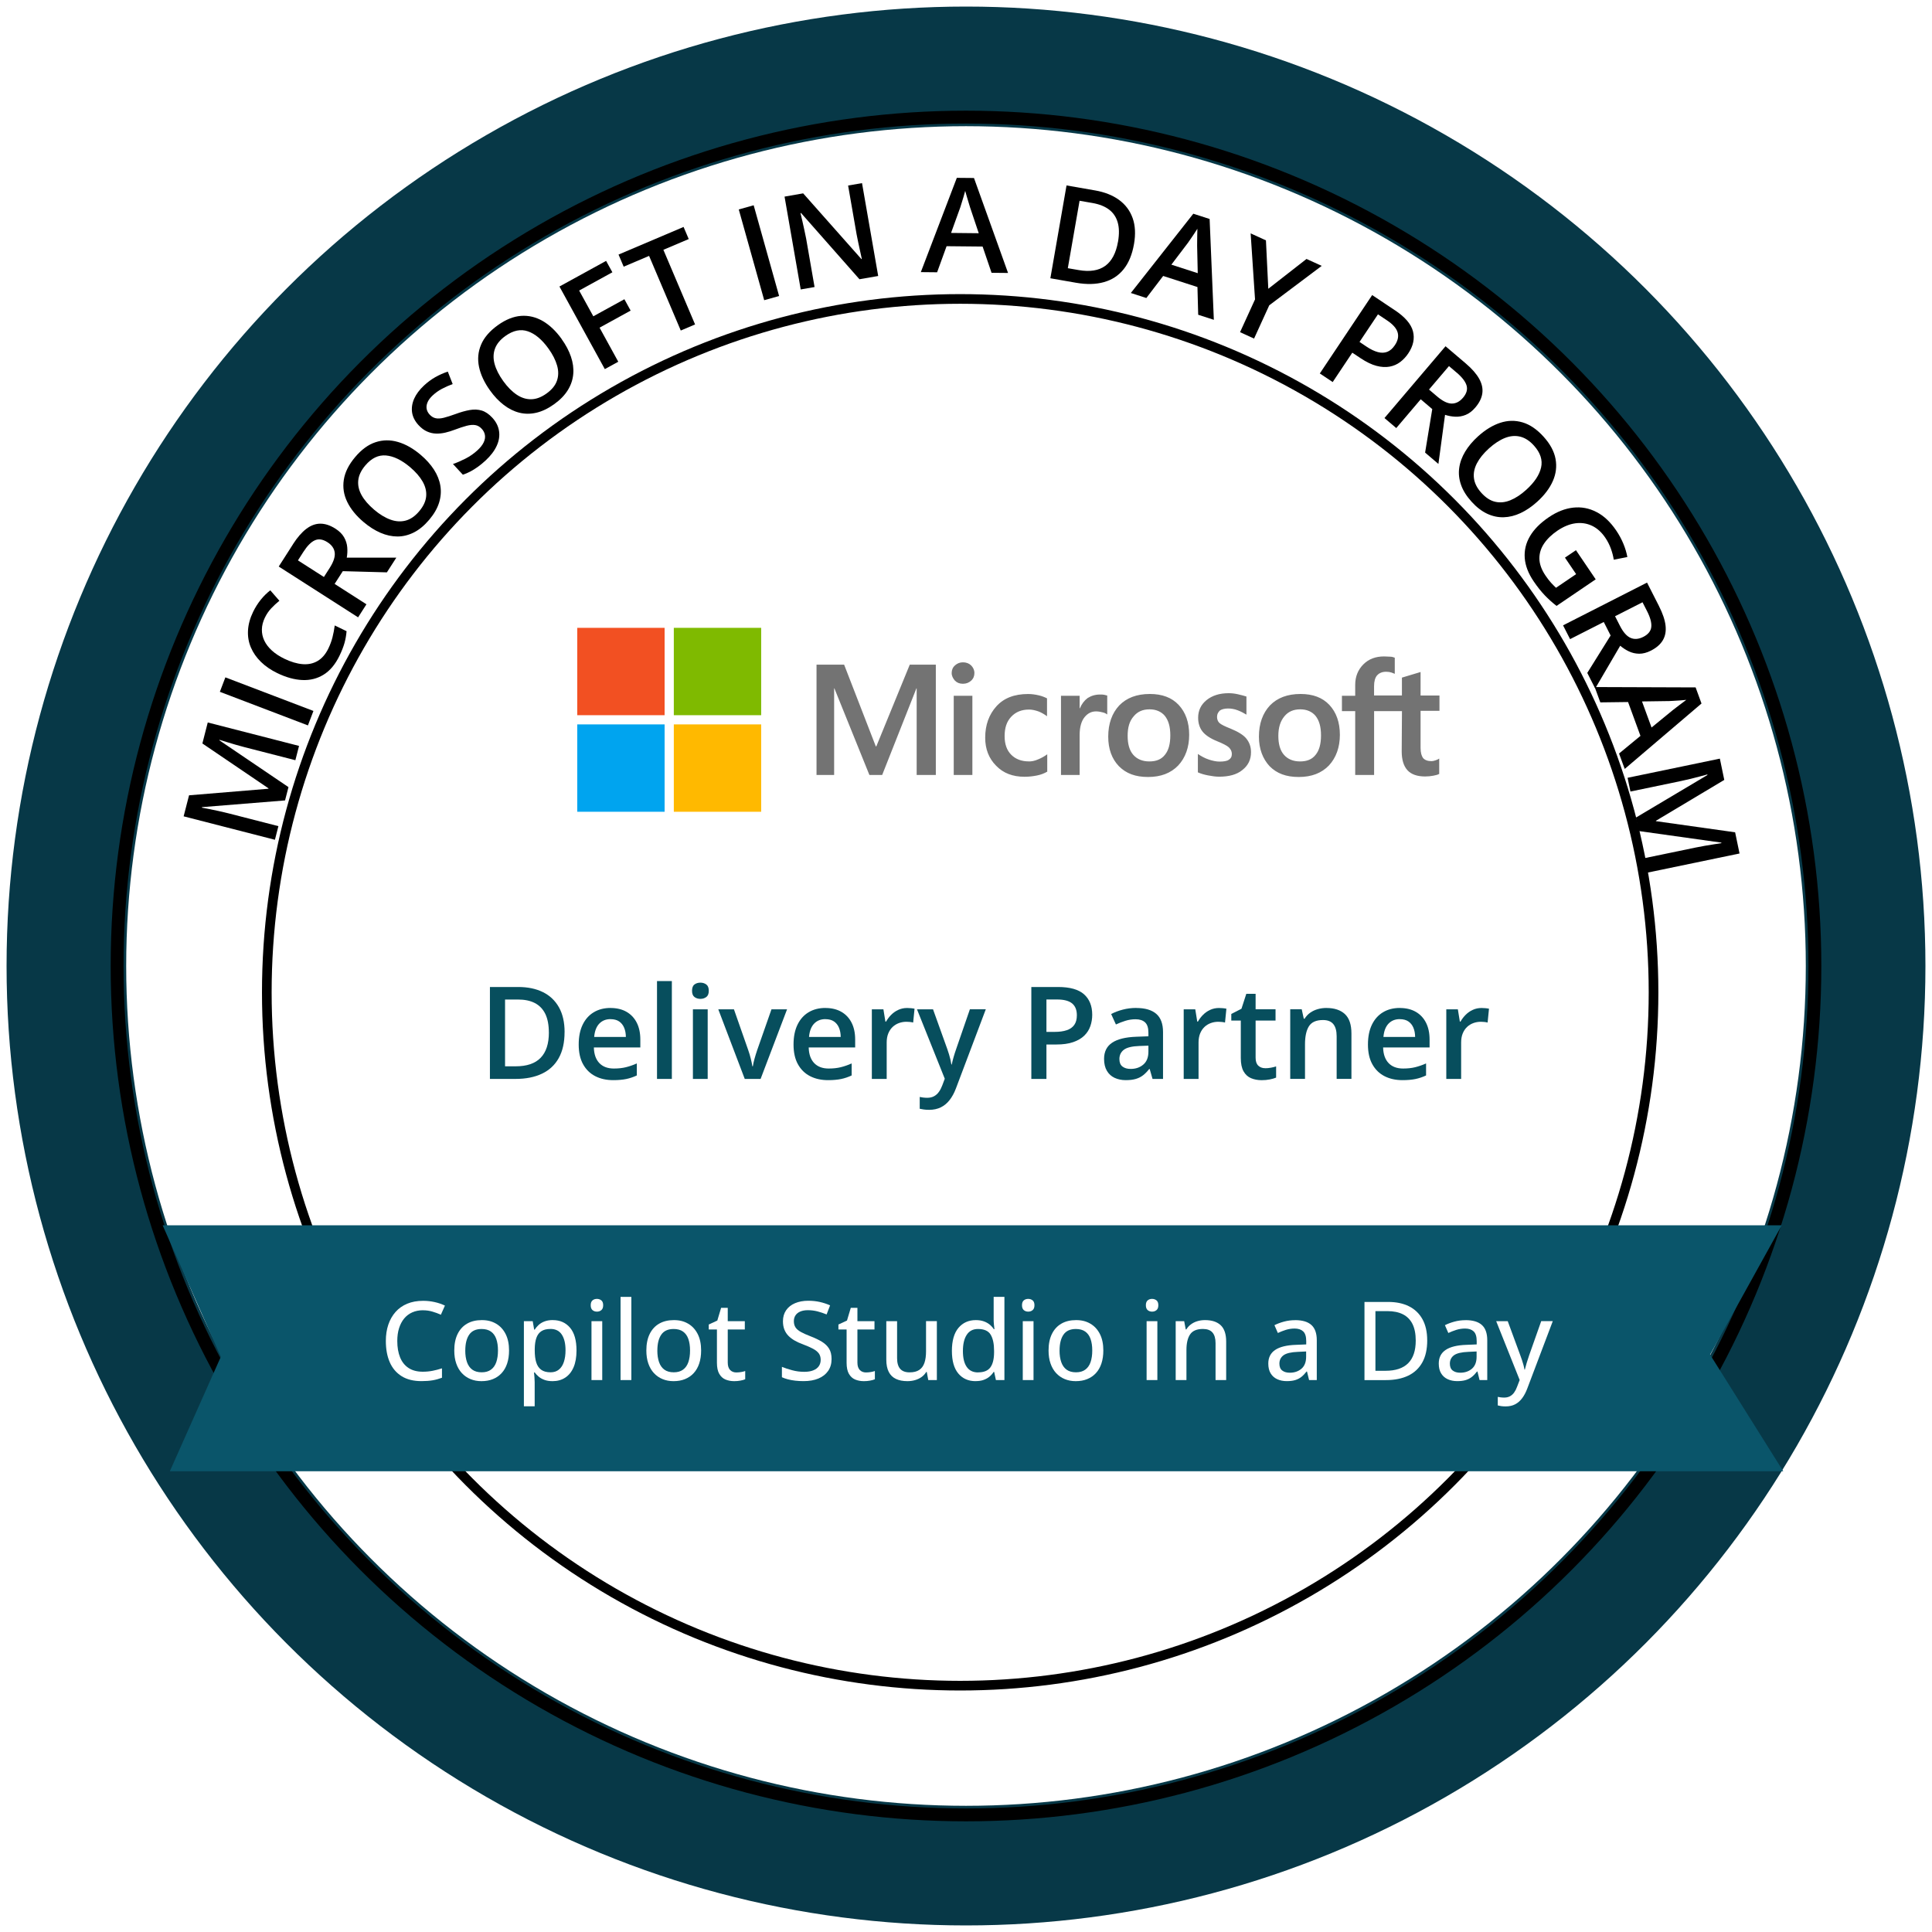 <?xml version="1.0" encoding="UTF-8"?>
<svg id="Layer_1" xmlns="http://www.w3.org/2000/svg" xmlns:xlink="http://www.w3.org/1999/xlink" viewBox="0 0 600 600">
  <defs>
    <style>
      .cls-1 {
        fill: #fff;
      }

      .cls-2 {
        fill: #737373;
      }

      .cls-3 {
        fill: #f25022;
      }

      .cls-4 {
        fill: #074e5d;
      }

      .cls-5 {
        fill: #ffb900;
      }

      .cls-6 {
        stroke-width: 4px;
      }

      .cls-6, .cls-7 {
        fill: none;
        stroke: #000;
        stroke-miterlimit: 10;
      }

      .cls-8 {
        fill: #7fba00;
      }

      .cls-9 {
        fill: #00a4ef;
      }

      .cls-10 {
        fill: #073847;
      }

      .cls-7 {
        stroke-width: 3px;
      }

      .cls-11 {
        fill: #0a556a;
      }
    </style>
  </defs>
  <circle class="cls-10" cx="300" cy="300" r="297.96"/>
  <circle class="cls-1" cx="297.63" cy="300" r="215.33"/>
  <circle class="cls-6" cx="300" cy="300" r="263.63"/>
  <circle class="cls-1" cx="300" cy="300" r="260.81"/>
  <g>
    <path d="M88.51,248.58l-25.77,2.08-.04.17c.54.1,1.28.24,2.21.42.93.18,1.93.39,2.98.62,1.06.23,2.06.47,3.02.71l15.55,3.99-1.08,4.23-28.35-7.28,1.68-6.53,24.65-2.04.03-.12-20.54-13.94,1.67-6.52,28.35,7.28-1.14,4.44-15.78-4.05c-.87-.22-1.8-.48-2.8-.77-1-.29-1.95-.58-2.84-.85-.89-.28-1.61-.5-2.14-.66l-.04.15,21.46,14.54-1.06,4.11Z"/>
    <path d="M95.63,225.28l-27.35-10.43,1.71-4.49,27.35,10.43-1.71,4.49Z"/>
    <path d="M82.28,191.77c-.61,1.26-.93,2.5-.95,3.71-.02,1.21.23,2.37.75,3.47.53,1.1,1.31,2.13,2.36,3.08,1.04.95,2.33,1.8,3.85,2.54,2.04.99,3.94,1.55,5.69,1.69,1.75.14,3.3-.19,4.66-.99,1.36-.8,2.47-2.09,3.35-3.9.54-1.12.96-2.26,1.26-3.42.3-1.16.53-2.4.71-3.71l3.67,1.78c-.1,1.27-.32,2.5-.65,3.69-.34,1.19-.85,2.49-1.54,3.92-1.3,2.69-2.94,4.65-4.92,5.88-1.98,1.23-4.19,1.79-6.64,1.68-2.45-.11-5.04-.83-7.77-2.15-1.99-.97-3.69-2.13-5.07-3.48-1.39-1.36-2.43-2.85-3.13-4.5-.7-1.64-.99-3.4-.89-5.27.1-1.87.63-3.81,1.61-5.82.64-1.32,1.42-2.55,2.33-3.69.91-1.14,1.91-2.12,2.98-2.95l2.83,3.24c-.87.7-1.71,1.48-2.51,2.32-.8.85-1.45,1.8-1.97,2.87Z"/>
    <path d="M91,168.99c1.36-2.12,2.74-3.71,4.15-4.77,1.41-1.06,2.85-1.59,4.35-1.59,1.49,0,3.05.52,4.68,1.56,1.21.78,2.1,1.66,2.67,2.66.57,1,.9,2.04.99,3.13.09,1.09.04,2.16-.15,3.21h15.39s-2.93,4.56-2.93,4.56l-13.69-.37-2.54,3.96,9.88,6.33-2.59,4.05-24.65-15.78,4.44-6.93ZM94.2,171.42l-1.67,2.61,8.06,5.16,1.79-2.8c1.2-1.88,1.73-3.46,1.57-4.76-.15-1.29-.91-2.38-2.27-3.25-1.43-.91-2.73-1.11-3.9-.58-1.18.52-2.37,1.73-3.58,3.62Z"/>
    <path d="M130.62,141.23c1.72,1.46,3.11,3,4.15,4.62,1.05,1.63,1.71,3.3,1.99,5.02.28,1.72.15,3.47-.4,5.24-.55,1.77-1.57,3.53-3.05,5.29-1.51,1.78-3.09,3.1-4.75,3.94-1.66.84-3.36,1.27-5.11,1.27-1.75,0-3.51-.38-5.29-1.15-1.78-.77-3.53-1.88-5.25-3.34-2.3-1.95-3.99-4.02-5.07-6.24-1.08-2.21-1.43-4.5-1.07-6.86.36-2.36,1.54-4.73,3.55-7.1,1.96-2.32,4.07-3.86,6.32-4.59,2.25-.74,4.56-.77,6.93-.08,2.37.68,4.72,2.01,7.05,3.98ZM116.2,158.3c1.72,1.46,3.41,2.48,5.07,3.08,1.66.6,3.23.69,4.73.29,1.5-.4,2.9-1.37,4.19-2.9,1.3-1.54,2.02-3.08,2.16-4.62.14-1.54-.23-3.07-1.1-4.6-.87-1.52-2.17-3.01-3.89-4.47-2.62-2.21-5.11-3.42-7.48-3.63-2.37-.21-4.51.83-6.44,3.11-1.29,1.53-2.02,3.07-2.18,4.62-.16,1.55.19,3.09,1.04,4.61.85,1.52,2.15,3.02,3.89,4.5Z"/>
    <path d="M152.87,129.7c1.18,1.27,1.88,2.66,2.11,4.16.23,1.5,0,3.03-.72,4.59-.71,1.56-1.87,3.09-3.47,4.57-.78.72-1.57,1.37-2.37,1.95-.8.57-1.59,1.07-2.38,1.48-.79.41-1.56.74-2.3.97l-3.07-3.32c1.23-.42,2.52-.98,3.88-1.67,1.36-.69,2.6-1.55,3.72-2.58.91-.84,1.56-1.66,1.94-2.46.38-.8.51-1.55.39-2.27-.12-.72-.45-1.38-1.01-1.97-.59-.64-1.26-1.02-2.01-1.14s-1.64-.05-2.67.22c-1.03.27-2.26.68-3.69,1.22-.97.37-1.94.67-2.92.9-.98.23-1.94.33-2.89.3-.95-.03-1.88-.24-2.79-.65-.91-.4-1.79-1.06-2.63-1.97-1.12-1.21-1.79-2.52-2.01-3.92-.21-1.4,0-2.82.63-4.27.64-1.44,1.67-2.82,3.09-4.14,1.13-1.04,2.3-1.91,3.51-2.59,1.21-.68,2.5-1.25,3.86-1.71l1.51,3.87c-1.22.45-2.34.95-3.37,1.5-1.03.55-1.97,1.22-2.83,2.02-.75.69-1.27,1.39-1.58,2.09-.31.71-.41,1.39-.31,2.04.11.66.42,1.26.93,1.82.58.63,1.22,1.01,1.92,1.15.7.14,1.54.09,2.52-.16.98-.25,2.18-.63,3.61-1.15,1.64-.61,3.12-1.02,4.45-1.25,1.33-.23,2.56-.17,3.69.17,1.13.34,2.22,1.08,3.26,2.2Z"/>
    <path d="M174.42,105.3c1.32,1.83,2.28,3.66,2.9,5.49s.86,3.62.71,5.36c-.15,1.74-.7,3.4-1.67,4.98-.97,1.58-2.38,3.04-4.24,4.38-1.9,1.36-3.75,2.25-5.56,2.67-1.81.42-3.57.41-5.26-.01-1.69-.42-3.31-1.23-4.85-2.41-1.54-1.18-2.97-2.68-4.28-4.52-1.76-2.45-2.89-4.88-3.4-7.28-.51-2.41-.3-4.71.63-6.91.92-2.2,2.65-4.21,5.17-6.03,2.47-1.78,4.89-2.75,7.25-2.92,2.36-.17,4.61.37,6.74,1.6,2.13,1.24,4.09,3.1,5.87,5.58ZM156.28,118.34c1.32,1.83,2.71,3.24,4.17,4.22,1.46.98,2.97,1.46,4.52,1.43,1.55-.02,3.14-.62,4.77-1.79,1.64-1.18,2.71-2.49,3.22-3.96.51-1.46.53-3.04.05-4.72-.48-1.69-1.37-3.45-2.69-5.28-2-2.78-4.13-4.57-6.37-5.34-2.24-.78-4.58-.29-7.01,1.45-1.63,1.17-2.7,2.49-3.23,3.95-.53,1.47-.57,3.04-.11,4.73.46,1.69,1.35,3.46,2.68,5.31Z"/>
    <path d="M192.01,112.34l-4.18,2.29-14.09-25.65,14.49-7.96,1.95,3.54-10.32,5.67,4.4,8,9.65-5.3,1.94,3.53-9.65,5.3,5.81,10.58Z"/>
    <path d="M215.86,100.76l-4.44,1.89-9.84-23.18-7.89,3.35-1.6-3.76,20.2-8.58,1.6,3.76-7.87,3.34,9.84,23.18Z"/>
    <path d="M237.33,93.23l-7.9-28.18,4.63-1.3,7.9,28.18-4.63,1.3Z"/>
    <path d="M272.73,85.71l-5.82,1.01-18.13-20.56-.18.03c.19.77.38,1.58.58,2.44.2.86.39,1.75.59,2.66.19.91.38,1.84.58,2.78l2.62,15.07-4.3.75-5.02-28.83,5.78-1.01,18.08,20.4.14-.02c-.14-.67-.31-1.43-.5-2.29s-.38-1.75-.58-2.67c-.19-.92-.37-1.81-.54-2.68l-2.64-15.17,4.32-.75,5.02,28.83Z"/>
    <path d="M307.94,84.73l-2.78-8.16-11.19-.11-2.94,8.1-5.06-.05,11.18-29.28,5.33.05,10.58,29.49-5.1-.05ZM303.96,72.43l-2.7-8.04c-.1-.35-.25-.84-.45-1.48-.19-.64-.39-1.29-.58-1.95-.19-.66-.36-1.22-.48-1.68-.14.55-.31,1.16-.51,1.83-.2.67-.39,1.3-.58,1.89-.19.59-.33,1.04-.42,1.36l-2.88,7.98,8.61.09Z"/>
    <path d="M352.17,75.81c-.57,3.25-1.64,5.85-3.23,7.82-1.59,1.97-3.63,3.3-6.12,3.99-2.49.7-5.36.76-8.61.2l-8.01-1.4,5.02-28.83,8.88,1.55c2.98.52,5.47,1.51,7.45,2.96,1.98,1.45,3.38,3.33,4.2,5.63.82,2.3.96,5,.42,8.09ZM347.21,75.09c.41-2.37.38-4.38-.1-6.03-.48-1.65-1.37-2.98-2.68-3.97-1.31-.99-3.02-1.67-5.12-2.04l-4.04-.7-3.65,20.94,3.35.58c3.48.61,6.24.17,8.27-1.3,2.03-1.48,3.35-3.97,3.96-7.48Z"/>
    <path d="M372.11,97.75l-.23-8.61-10.65-3.44-5.22,6.85-4.82-1.56,19.4-24.62,5.07,1.64,1.31,31.31-4.86-1.57ZM371.97,84.83l-.19-8.48c0-.36,0-.88.01-1.54,0-.66.01-1.34.03-2.03.01-.69.02-1.27.04-1.74-.3.48-.64,1.01-1.03,1.59s-.76,1.12-1.11,1.63-.62.89-.81,1.17l-5.13,6.76,8.19,2.65Z"/>
    <path d="M393.88,89.68l11.87-9.26,4.72,2.15-16.29,12.24-4.72,10.34-4.35-1.99,4.65-10.18-1.36-20.5,4.75,2.17.73,15.02Z"/>
    <path d="M433.22,96.36c3.14,2.1,5,4.27,5.59,6.52.58,2.25.1,4.54-1.45,6.86-.7,1.05-1.54,1.95-2.5,2.68-.96.73-2.06,1.21-3.29,1.44-1.23.23-2.59.15-4.09-.24-1.5-.39-3.13-1.18-4.91-2.36l-2.6-1.73-6.09,9.12-4-2.67,16.26-24.34,7.08,4.73ZM430.75,99.5l-2.81-1.88-5.73,8.57,2.18,1.46c1.25.84,2.42,1.4,3.49,1.69s2.05.27,2.94-.07c.88-.34,1.68-1.04,2.38-2.09.94-1.41,1.22-2.74.83-4-.39-1.26-1.48-2.48-3.28-3.68Z"/>
    <path d="M455.19,112.86c1.92,1.63,3.31,3.22,4.17,4.75.86,1.54,1.19,3.04.99,4.52-.2,1.48-.92,2.96-2.18,4.43-.93,1.1-1.93,1.86-3,2.29-1.06.43-2.14.61-3.24.56-1.09-.05-2.15-.25-3.16-.58l-2.06,15.25-4.13-3.52,2.22-13.51-3.58-3.05-7.6,8.94-3.66-3.11,18.96-22.3,6.27,5.33ZM452.35,115.7l-2.36-2.01-6.2,7.29,2.53,2.15c1.7,1.44,3.2,2.18,4.5,2.2,1.3.02,2.48-.58,3.53-1.81,1.1-1.29,1.47-2.55,1.11-3.79-.36-1.23-1.39-2.58-3.1-4.03Z"/>
    <path d="M477.37,155.84c-1.67,1.51-3.39,2.68-5.14,3.5-1.75.82-3.5,1.25-5.25,1.3-1.75.05-3.46-.32-5.14-1.1-1.68-.79-3.29-2.03-4.83-3.73-1.57-1.73-2.66-3.48-3.27-5.23-.62-1.76-.81-3.5-.57-5.23.23-1.73.85-3.43,1.85-5.09,1-1.66,2.34-3.25,4.01-4.76,2.24-2.02,4.52-3.42,6.86-4.19,2.33-.77,4.65-.82,6.94-.14,2.29.67,4.48,2.16,6.56,4.47,2.04,2.26,3.27,4.55,3.7,6.88s.15,4.62-.84,6.87c-.99,2.25-2.62,4.41-4.89,6.46ZM462.4,139.27c-1.67,1.51-2.92,3.05-3.73,4.61-.81,1.56-1.12,3.11-.92,4.65.2,1.54.96,3.05,2.31,4.54,1.35,1.49,2.78,2.42,4.29,2.76,1.51.35,3.08.19,4.7-.47s3.28-1.74,4.95-3.26c2.54-2.3,4.08-4.61,4.6-6.92.52-2.32-.22-4.58-2.22-6.8-1.34-1.49-2.77-2.41-4.29-2.78-1.52-.37-3.09-.23-4.71.41-1.62.64-3.28,1.73-4.98,3.25Z"/>
    <path d="M489.43,170.87l6.13,9.05-12.16,8.25c-1.28-.99-2.5-2.08-3.65-3.28-1.15-1.2-2.3-2.65-3.45-4.34-1.67-2.46-2.6-4.88-2.78-7.25-.18-2.37.36-4.63,1.62-6.77,1.26-2.15,3.21-4.11,5.84-5.89,2.53-1.72,5.06-2.71,7.59-2.99,2.53-.28,4.94.17,7.23,1.36,2.3,1.18,4.35,3.11,6.16,5.79.89,1.31,1.62,2.68,2.2,4.08.58,1.41.99,2.78,1.23,4.11l-4.22.83c-.17-1.08-.46-2.22-.89-3.41s-1.01-2.34-1.75-3.43c-1.18-1.73-2.56-2.97-4.17-3.72-1.6-.74-3.31-.99-5.13-.74-1.82.25-3.66,1.01-5.52,2.26-1.8,1.22-3.2,2.56-4.19,4.03-.99,1.46-1.47,3.03-1.45,4.69.03,1.67.66,3.42,1.9,5.25.62.92,1.2,1.66,1.73,2.24.53.57,1.04,1.09,1.53,1.55l6.25-4.24-3.47-5.12,3.4-2.3Z"/>
    <path d="M515.23,188.27c1.14,2.25,1.82,4.25,2.02,5.99.2,1.75-.08,3.27-.83,4.55-.75,1.29-1.99,2.37-3.71,3.25-1.28.65-2.5.97-3.65.96-1.15-.02-2.21-.26-3.2-.73-.99-.47-1.88-1.06-2.69-1.75l-7.77,13.28-2.46-4.84,7.25-11.62-2.13-4.19-10.46,5.32-2.18-4.28,26.08-13.28,3.73,7.33ZM511.51,189.8l-1.41-2.76-8.53,4.34,1.51,2.96c1.01,1.99,2.11,3.24,3.31,3.76,1.19.52,2.51.42,3.95-.31,1.51-.77,2.34-1.79,2.48-3.07.14-1.28-.29-2.92-1.31-4.92Z"/>
    <path d="M502.81,234.01l6.65-5.48-3.85-10.51-8.62.11-1.74-4.76,31.34.11,1.83,5-23.85,20.32-1.76-4.79ZM512.9,225.94l6.56-5.37c.29-.22.7-.53,1.22-.94.53-.41,1.06-.82,1.62-1.23.55-.42,1.02-.76,1.4-1.05-.56.06-1.19.12-1.89.17-.7.05-1.36.09-1.97.12-.61.03-1.09.06-1.42.08l-8.48.12,2.96,8.08Z"/>
    <path d="M508.04,253.91l22.22-13.22-.04-.18c-.53.15-1.25.35-2.17.59-.92.25-1.9.5-2.95.76-1.05.26-2.06.49-3.03.69l-15.72,3.27-.89-4.27,28.66-5.95,1.37,6.61-21.23,12.69.02.12,24.58,3.46,1.37,6.58-28.66,5.95-.93-4.49,15.96-3.31c.88-.18,1.83-.36,2.85-.54,1.03-.18,2-.34,2.93-.48.92-.14,1.66-.26,2.22-.35l-.03-.16-25.67-3.6-.86-4.15Z"/>
  </g>
  <path class="cls-4" d="M175.33,320.52c0,3.22-.6,5.9-1.8,8.06-1.2,2.16-2.94,3.78-5.21,4.86-2.28,1.09-5.03,1.63-8.24,1.63h-7.93v-28.55h8.79c2.96,0,5.51.53,7.66,1.59,2.15,1.06,3.81,2.63,4.98,4.71,1.17,2.08,1.76,4.65,1.76,7.71ZM170.45,320.66c0-2.34-.37-4.27-1.1-5.78-.74-1.51-1.82-2.63-3.24-3.37-1.43-.74-3.18-1.1-5.26-1.1h-4v20.74h3.32c3.45,0,6.03-.88,7.73-2.64,1.71-1.76,2.56-4.38,2.56-7.85Z"/>
  <path class="cls-4" d="M189.61,313.04c1.93,0,3.58.4,4.96,1.19,1.38.79,2.44,1.92,3.18,3.38.74,1.46,1.11,3.2,1.11,5.23v2.46h-14.43c.05,2.1.62,3.71,1.69,4.84s2.58,1.7,4.52,1.7c1.38,0,2.62-.13,3.72-.4,1.1-.27,2.24-.66,3.41-1.18v3.73c-1.08.51-2.18.88-3.3,1.11-1.12.23-2.46.35-4.02.35-2.12,0-3.99-.41-5.6-1.24-1.61-.83-2.86-2.06-3.77-3.7-.91-1.64-1.36-3.68-1.36-6.11s.41-4.48,1.23-6.17c.82-1.69,1.97-2.98,3.46-3.87,1.48-.89,3.22-1.33,5.2-1.33ZM189.61,316.5c-1.45,0-2.61.47-3.51,1.41-.89.94-1.42,2.31-1.57,4.12h9.84c-.01-1.08-.19-2.04-.54-2.87-.35-.83-.87-1.48-1.56-1.95-.7-.47-1.59-.7-2.67-.7Z"/>
  <path class="cls-4" d="M208.65,335.07h-4.61v-30.39h4.61v30.39Z"/>
  <path class="cls-4" d="M217.52,305.17c.7,0,1.31.19,1.83.57.51.38.77,1.03.77,1.95s-.26,1.56-.77,1.94c-.51.38-1.12.58-1.83.58s-1.34-.19-1.85-.58c-.5-.38-.75-1.03-.75-1.94s.25-1.58.75-1.95c.5-.38,1.12-.57,1.85-.57ZM219.78,313.45v21.62h-4.59v-21.62h4.59Z"/>
  <path class="cls-4" d="M231.29,335.07l-8.22-21.62h4.86l4.45,12.7c.29.81.55,1.68.78,2.62s.4,1.73.49,2.36h.16c.09-.66.27-1.46.53-2.39.26-.93.53-1.79.8-2.59l4.45-12.7h4.84l-8.22,21.62h-4.92Z"/>
  <path class="cls-4" d="M256.33,313.04c1.93,0,3.58.4,4.96,1.19,1.38.79,2.44,1.92,3.18,3.38.74,1.46,1.11,3.2,1.11,5.23v2.46h-14.43c.05,2.1.62,3.71,1.69,4.84s2.58,1.7,4.52,1.7c1.38,0,2.62-.13,3.72-.4,1.1-.27,2.24-.66,3.41-1.18v3.73c-1.08.51-2.18.88-3.3,1.11-1.12.23-2.46.35-4.02.35-2.12,0-3.99-.41-5.6-1.24-1.61-.83-2.86-2.06-3.77-3.7-.91-1.64-1.36-3.68-1.36-6.11s.41-4.48,1.23-6.17c.82-1.69,1.97-2.98,3.46-3.87,1.48-.89,3.22-1.33,5.2-1.33ZM256.33,316.5c-1.45,0-2.61.47-3.51,1.41-.89.94-1.42,2.31-1.57,4.12h9.84c-.01-1.08-.19-2.04-.54-2.87-.35-.83-.87-1.48-1.56-1.95-.7-.47-1.59-.7-2.67-.7Z"/>
  <path class="cls-4" d="M281.72,313.04c.36,0,.76.02,1.19.06s.8.09,1.11.16l-.43,4.3c-.27-.08-.61-.14-1.01-.18-.4-.04-.75-.06-1.06-.06-.82,0-1.6.13-2.34.4-.74.27-1.4.67-1.97,1.21-.57.54-1.02,1.21-1.35,2.02-.33.81-.49,1.75-.49,2.81v11.31h-4.61v-21.62h3.59l.62,3.81h.21c.43-.77.96-1.47,1.6-2.11s1.37-1.15,2.2-1.53c.83-.38,1.73-.58,2.72-.58Z"/>
  <path class="cls-4" d="M284.76,313.45h5l4.43,12.34c.2.56.37,1.11.54,1.65.16.54.31,1.07.43,1.59.12.52.22,1.04.3,1.56h.12c.13-.68.32-1.44.56-2.28.24-.84.51-1.68.81-2.53l4.26-12.34h4.94l-9.28,24.59c-.53,1.41-1.19,2.61-1.96,3.6-.77,1-1.69,1.75-2.74,2.27-1.05.51-2.26.77-3.61.77-.65,0-1.22-.04-1.7-.11-.48-.07-.89-.15-1.23-.22v-3.67c.27.06.62.12,1.04.18.42.05.85.08,1.29.08.82,0,1.53-.16,2.13-.49.6-.33,1.11-.78,1.52-1.38.42-.59.76-1.27,1.04-2.02l.76-2.03-8.63-21.56Z"/>
  <path class="cls-4" d="M328.59,306.52c3.68,0,6.37.76,8.07,2.27,1.69,1.51,2.54,3.63,2.54,6.35,0,1.24-.19,2.41-.58,3.53-.38,1.11-1.01,2.1-1.88,2.95-.87.85-2.02,1.53-3.45,2.02-1.43.5-3.18.74-5.26.74h-3.05v10.7h-4.69v-28.55h8.3ZM328.28,310.4h-3.3v10.06h2.56c1.47,0,2.72-.17,3.75-.52,1.03-.34,1.81-.9,2.34-1.65.53-.75.8-1.75.8-2.99,0-1.65-.5-2.88-1.49-3.69-1-.81-2.55-1.21-4.66-1.21Z"/>
  <path class="cls-4" d="M352.89,313.04c2.73,0,4.8.61,6.2,1.82,1.4,1.21,2.1,3.1,2.1,5.66v14.55h-3.26l-.88-3.07h-.16c-.61.78-1.24,1.43-1.89,1.93-.65.51-1.4.89-2.26,1.14-.85.25-1.89.38-3.12.38-1.29,0-2.44-.24-3.46-.71s-1.82-1.2-2.4-2.18-.88-2.21-.88-3.71c0-2.23.83-3.9,2.49-5.02,1.66-1.12,4.17-1.74,7.53-1.86l3.75-.14v-1.13c0-1.5-.35-2.56-1.04-3.2-.7-.64-1.68-.96-2.94-.96-1.08,0-2.13.16-3.14.47s-2.01.7-2.97,1.15l-1.48-3.24c1.05-.56,2.26-1.02,3.6-1.37s2.75-.53,4.21-.53ZM356.64,324.74l-2.79.1c-2.29.08-3.9.47-4.82,1.17-.92.7-1.39,1.67-1.39,2.89,0,1.07.32,1.85.96,2.33.64.49,1.48.73,2.52.73,1.59,0,2.91-.45,3.96-1.36,1.05-.9,1.57-2.24,1.57-3.99v-1.88Z"/>
  <path class="cls-4" d="M378.57,313.04c.36,0,.76.02,1.19.06s.8.09,1.11.16l-.43,4.3c-.27-.08-.61-.14-1.01-.18-.4-.04-.75-.06-1.06-.06-.82,0-1.6.13-2.34.4-.74.27-1.4.67-1.97,1.21-.57.54-1.02,1.21-1.35,2.02-.33.81-.49,1.75-.49,2.81v11.31h-4.61v-21.62h3.59l.62,3.81h.21c.43-.77.96-1.47,1.6-2.11s1.37-1.15,2.2-1.53c.83-.38,1.73-.58,2.72-.58Z"/>
  <path class="cls-4" d="M392.93,331.75c.6,0,1.19-.06,1.78-.17.59-.11,1.12-.24,1.6-.4v3.48c-.51.22-1.17.41-1.97.57-.81.16-1.65.23-2.52.23-1.22,0-2.32-.21-3.3-.62s-1.75-1.12-2.32-2.12c-.57-1-.86-2.39-.86-4.16v-11.62h-2.95v-2.05l3.16-1.62,1.5-4.63h2.89v4.8h6.19v3.5h-6.19v11.56c0,1.09.27,1.91.82,2.44.55.53,1.27.8,2.17.8Z"/>
  <path class="cls-4" d="M411.97,313.04c2.43,0,4.33.63,5.69,1.88,1.36,1.26,2.04,3.27,2.04,6.04v14.1h-4.59v-13.24c0-1.68-.35-2.94-1.04-3.78-.69-.84-1.76-1.26-3.2-1.26-2.1,0-3.55.64-4.37,1.93-.81,1.29-1.22,3.16-1.22,5.61v10.74h-4.59v-21.62h3.57l.64,2.93h.25c.47-.75,1.05-1.38,1.75-1.87.7-.49,1.48-.86,2.34-1.1.87-.25,1.77-.37,2.71-.37Z"/>
  <path class="cls-4" d="M434.72,313.04c1.93,0,3.58.4,4.96,1.19,1.38.79,2.44,1.92,3.18,3.38.74,1.46,1.11,3.2,1.11,5.23v2.46h-14.43c.05,2.1.62,3.71,1.69,4.84s2.58,1.7,4.52,1.7c1.38,0,2.62-.13,3.72-.4,1.1-.27,2.24-.66,3.41-1.18v3.73c-1.08.51-2.18.88-3.3,1.11-1.12.23-2.46.35-4.02.35-2.12,0-3.99-.41-5.6-1.24-1.61-.83-2.86-2.06-3.77-3.7-.91-1.64-1.36-3.68-1.36-6.11s.41-4.48,1.23-6.17c.82-1.69,1.97-2.98,3.46-3.87,1.48-.89,3.22-1.33,5.2-1.33ZM434.72,316.5c-1.45,0-2.61.47-3.51,1.41-.89.94-1.42,2.31-1.57,4.12h9.84c-.01-1.08-.19-2.04-.54-2.87-.35-.83-.87-1.48-1.56-1.95-.7-.47-1.59-.7-2.67-.7Z"/>
  <path class="cls-4" d="M460.12,313.04c.36,0,.76.02,1.19.06s.8.09,1.11.16l-.43,4.3c-.27-.08-.61-.14-1.01-.18-.4-.04-.75-.06-1.06-.06-.82,0-1.6.13-2.34.4-.74.27-1.4.67-1.97,1.21-.57.54-1.02,1.21-1.35,2.02-.33.81-.49,1.75-.49,2.81v11.31h-4.61v-21.62h3.59l.62,3.81h.21c.43-.77.96-1.47,1.6-2.11s1.37-1.15,2.2-1.53c.83-.38,1.73-.58,2.72-.58Z"/>
  <g>
    <path class="cls-2" d="M290.63,206.41v34.26h-5.95v-26.89h-.08l-10.63,26.89h-3.97l-10.87-26.89h-.08v26.89h-5.47v-34.26h8.57l9.84,25.38h.16l10.39-25.38s8.09,0,8.09,0ZM295.55,209.02c0-.95.32-1.74,1.03-2.38.71-.63,1.51-.95,2.46-.95,1.03,0,1.9.32,2.54.95s1.03,1.43,1.03,2.38-.32,1.74-1.03,2.38c-.71.63-1.51.95-2.54.95s-1.82-.32-2.46-.95c-.63-.71-1.03-1.51-1.03-2.38ZM301.98,216.08v24.59h-5.79v-24.59s5.79,0,5.79,0ZM319.51,236.47c.87,0,1.82-.16,2.86-.63,1.03-.4,1.98-.95,2.86-1.59v5.39c-.95.56-1.98.95-3.17,1.19s-2.46.4-3.89.4c-3.65,0-6.58-1.11-8.8-3.41-2.3-2.3-3.41-5.23-3.41-8.72,0-3.97,1.19-7.22,3.49-9.76s5.55-3.81,9.84-3.81c1.11,0,2.22.16,3.25.4,1.11.24,1.98.63,2.62.95v5.55c-.87-.63-1.82-1.19-2.7-1.51-.95-.32-1.9-.56-2.86-.56-2.3,0-4.12.71-5.55,2.22s-2.06,3.49-2.06,6.03.71,4.44,2.06,5.79c1.35,1.35,3.17,2.06,5.47,2.06ZM341.64,215.69c.48,0,.87,0,1.27.08s.71.16.95.24v5.87c-.32-.24-.71-.48-1.35-.63s-1.27-.32-2.14-.32c-1.43,0-2.62.63-3.57,1.82s-1.51,3.01-1.51,5.55v12.37h-5.79v-24.59h5.79v3.89h.08c.56-1.35,1.35-2.38,2.38-3.17,1.11-.71,2.38-1.11,3.89-1.11ZM344.17,228.77c0-4.05,1.19-7.3,3.41-9.68,2.3-2.38,5.47-3.57,9.52-3.57,3.81,0,6.82,1.11,8.96,3.41,2.14,2.3,3.25,5.39,3.25,9.28s-1.19,7.14-3.41,9.52c-2.3,2.38-5.39,3.57-9.36,3.57s-6.82-1.11-9.04-3.33c-2.22-2.3-3.33-5.39-3.33-9.2ZM350.2,228.54c0,2.54.56,4.52,1.74,5.87s2.86,2.06,5,2.06,3.73-.63,4.84-2.06c1.11-1.35,1.67-3.33,1.67-6.03s-.56-4.6-1.67-6.03c-1.11-1.35-2.78-2.06-4.76-2.06-2.14,0-3.73.71-4.92,2.14-1.35,1.51-1.9,3.49-1.9,6.11ZM377.96,222.59c0,.79.24,1.51.79,1.98s1.67,1.03,3.49,1.74c2.3.95,3.97,1.98,4.84,3.09.95,1.19,1.43,2.54,1.43,4.2,0,2.3-.87,4.12-2.7,5.55-1.74,1.43-4.2,2.06-7.22,2.06-1.03,0-2.14-.16-3.41-.4s-2.3-.56-3.17-.95v-5.71c1.03.71,2.22,1.35,3.41,1.74s2.3.63,3.33.63c1.27,0,2.3-.16,2.86-.56.63-.4.95-.95.95-1.82,0-.79-.32-1.43-.95-2.06-.63-.56-1.9-1.19-3.65-1.9-2.14-.87-3.65-1.9-4.52-3.01s-1.35-2.54-1.35-4.28c0-2.22.87-4.05,2.62-5.47s4.05-2.14,6.82-2.14c.87,0,1.82.08,2.86.32s1.98.48,2.7.71v5.63c-.79-.48-1.67-.95-2.7-1.35s-2.06-.56-3.01-.56c-1.11,0-1.98.24-2.54.63-.56.56-.87,1.11-.87,1.9ZM390.97,228.77c0-4.05,1.19-7.3,3.41-9.68,2.3-2.38,5.47-3.57,9.52-3.57,3.81,0,6.82,1.11,8.96,3.41,2.14,2.3,3.25,5.39,3.25,9.28s-1.19,7.14-3.41,9.52c-2.3,2.38-5.39,3.57-9.36,3.57s-6.82-1.11-9.04-3.33c-2.14-2.3-3.33-5.39-3.33-9.2ZM397,228.54c0,2.54.56,4.52,1.74,5.87s2.86,2.06,5,2.06,3.73-.63,4.84-2.06c1.11-1.35,1.67-3.33,1.67-6.03s-.56-4.6-1.67-6.03c-1.11-1.35-2.78-2.06-4.76-2.06-2.14,0-3.73.71-4.92,2.14-1.27,1.51-1.9,3.49-1.9,6.11ZM435.39,220.84h-8.65v19.83h-5.87v-19.83h-4.12v-4.76h4.12v-3.41c0-2.54.87-4.68,2.54-6.35s3.81-2.46,6.42-2.46c.71,0,1.35.08,1.9.08s1.03.16,1.43.32v5c-.16-.08-.56-.24-1.03-.4-.48-.16-1.03-.24-1.67-.24-1.19,0-2.14.4-2.78,1.11s-.95,1.9-.95,3.33v2.93h8.65v-5.55l5.79-1.74v7.3h5.87v4.76h-5.87v11.5c0,1.51.32,2.54.79,3.17.56.63,1.43.95,2.62.95.32,0,.71-.08,1.19-.24s.87-.32,1.19-.56v4.76c-.4.24-.95.4-1.82.56-.87.16-1.67.24-2.54.24-2.46,0-4.28-.63-5.47-1.9-1.19-1.27-1.82-3.25-1.82-5.87l.08-12.53h0Z"/>
    <rect class="cls-3" x="179.27" y="194.98" width="27.13" height="27.13"/>
    <rect class="cls-8" x="209.26" y="194.98" width="27.13" height="27.13"/>
    <rect class="cls-9" x="179.27" y="224.97" width="27.13" height="27.13"/>
    <rect class="cls-5" x="209.26" y="224.97" width="27.13" height="27.13"/>
  </g>
  <circle class="cls-7" cx="298.19" cy="308.17" r="215.33"/>
  <polygon class="cls-11" points="50.51 380.53 553.33 380.53 531.09 420.7 553.81 456.92 52.74 456.92 68.58 421.36 50.51 380.53"/>
  <path class="cls-1" d="M131.39,406.91c-1.25,0-2.37.22-3.36.66-.99.44-1.83,1.07-2.52,1.91-.69.84-1.21,1.84-1.58,3.01-.37,1.17-.55,2.5-.55,3.97,0,1.96.29,3.65.87,5.08s1.46,2.53,2.63,3.3c1.17.77,2.65,1.16,4.43,1.16,1.06,0,2.08-.1,3.05-.29.97-.19,1.93-.45,2.9-.76v2.92c-.93.35-1.89.62-2.88.79-.99.17-2.15.26-3.48.26-2.48,0-4.54-.51-6.18-1.54s-2.87-2.48-3.68-4.34c-.81-1.86-1.21-4.06-1.21-6.6,0-1.84.25-3.52.76-5.04.51-1.52,1.26-2.84,2.24-3.95.98-1.11,2.19-1.97,3.63-2.57,1.43-.6,3.08-.9,4.96-.9,1.22,0,2.4.13,3.56.39,1.16.26,2.22.62,3.2,1.09l-1.26,2.84c-.81-.37-1.67-.69-2.6-.96-.92-.28-1.9-.42-2.93-.42Z"/>
  <path class="cls-1" d="M158.09,419.41c0,1.51-.2,2.85-.59,4.03-.39,1.18-.96,2.17-1.71,2.99s-1.65,1.43-2.7,1.86c-1.05.43-2.24.64-3.57.64-1.24,0-2.38-.21-3.41-.64-1.04-.43-1.93-1.05-2.68-1.86-.75-.81-1.33-1.81-1.74-2.99-.41-1.18-.61-2.52-.61-4.03,0-2,.34-3.71,1.03-5.12.69-1.41,1.67-2.48,2.95-3.22,1.28-.74,2.8-1.1,4.57-1.1s3.16.37,4.43,1.11c1.27.74,2.26,1.82,2.97,3.22.71,1.41,1.06,3.11,1.06,5.11ZM144.49,419.41c0,1.41.18,2.61.54,3.63.36,1.01.91,1.79,1.66,2.33.75.54,1.71.81,2.9.81s2.12-.27,2.87-.81c.75-.54,1.31-1.32,1.66-2.33.35-1.01.53-2.22.53-3.63s-.18-2.59-.53-3.59c-.35-1-.9-1.76-1.65-2.29s-1.72-.8-2.91-.8c-1.75,0-3.03.58-3.84,1.75-.81,1.17-1.22,2.81-1.22,4.92Z"/>
  <path class="cls-1" d="M171.7,409.97c2.22,0,4,.79,5.34,2.37,1.33,1.58,2,3.93,2,7.06,0,2.08-.31,3.83-.92,5.24s-1.48,2.48-2.59,3.2c-1.11.73-2.42,1.09-3.91,1.09-.94,0-1.77-.12-2.47-.37-.71-.25-1.31-.58-1.82-1-.5-.42-.93-.86-1.27-1.34h-.22c.04.43.09.93.14,1.5.05.57.07,1.08.07,1.54v7.47h-3.35v-26.43h2.74l.45,2.62h.17c.34-.54.77-1.04,1.27-1.49.5-.45,1.11-.81,1.83-1.07.72-.27,1.57-.4,2.54-.4ZM170.94,412.72c-1.17,0-2.11.23-2.81.69-.7.46-1.22,1.14-1.54,2.05-.33.91-.5,2.05-.52,3.42v.53c0,1.46.15,2.69.46,3.69.31,1,.82,1.77,1.54,2.29.72.53,1.69.79,2.91.79,1.04,0,1.91-.28,2.6-.85.69-.56,1.21-1.36,1.54-2.39.34-1.03.51-2.22.51-3.59,0-2.07-.38-3.69-1.15-4.87s-1.94-1.77-3.54-1.77Z"/>
  <path class="cls-1" d="M185.38,403.38c.53,0,.99.16,1.37.46.38.31.57.81.57,1.51s-.19,1.2-.57,1.52-.84.47-1.37.47-1-.16-1.37-.47c-.37-.32-.56-.82-.56-1.52s.19-1.2.56-1.51c.37-.31.83-.46,1.37-.46ZM187.03,410.3v18.29h-3.34v-18.29h3.34Z"/>
  <path class="cls-1" d="M196.07,428.59h-3.35v-25.83h3.35v25.83Z"/>
  <path class="cls-1" d="M217.74,419.41c0,1.51-.2,2.85-.59,4.03-.39,1.18-.96,2.17-1.71,2.99s-1.65,1.43-2.7,1.86c-1.05.43-2.24.64-3.57.64-1.24,0-2.38-.21-3.41-.64-1.04-.43-1.93-1.05-2.68-1.86-.75-.81-1.33-1.81-1.74-2.99-.41-1.18-.61-2.52-.61-4.03,0-2,.34-3.71,1.03-5.12.69-1.41,1.67-2.48,2.95-3.22,1.28-.74,2.8-1.1,4.57-1.1s3.16.37,4.43,1.11c1.27.74,2.26,1.82,2.97,3.22.71,1.41,1.06,3.11,1.06,5.11ZM204.14,419.41c0,1.41.18,2.61.54,3.63.36,1.01.91,1.79,1.66,2.33.75.54,1.71.81,2.9.81s2.12-.27,2.87-.81c.75-.54,1.31-1.32,1.66-2.33.35-1.01.53-2.22.53-3.63s-.18-2.59-.53-3.59c-.35-1-.9-1.76-1.65-2.29s-1.72-.8-2.91-.8c-1.75,0-3.03.58-3.84,1.75-.81,1.17-1.22,2.81-1.22,4.92Z"/>
  <path class="cls-1" d="M228.73,426.22c.48,0,.96-.04,1.44-.12.49-.08.91-.19,1.26-.32v2.56c-.38.17-.88.31-1.5.42-.63.12-1.26.17-1.92.17-1,0-1.9-.17-2.71-.51-.81-.34-1.45-.93-1.93-1.76s-.72-1.98-.72-3.45v-10.33h-2.54v-1.54l2.66-1.23,1.18-3.95h2.06v4.15h5.3v2.57h-5.3v10.28c0,1.03.25,1.8.74,2.31.49.51,1.15.76,1.98.76Z"/>
  <path class="cls-1" d="M258.25,422.07c0,1.44-.36,2.67-1.07,3.69-.71,1.02-1.72,1.81-3.01,2.35s-2.83.81-4.62.81c-.9,0-1.75-.05-2.56-.14-.81-.09-1.57-.23-2.27-.41-.7-.18-1.33-.4-1.89-.66v-3.22c.92.38,1.98.73,3.19,1.05,1.21.33,2.45.49,3.74.49,1.12,0,2.06-.15,2.81-.46.76-.3,1.33-.73,1.72-1.29.39-.55.58-1.22.58-1.99s-.19-1.42-.56-1.95c-.38-.53-.97-1.01-1.78-1.45-.81-.44-1.88-.91-3.2-1.41-.92-.33-1.75-.71-2.51-1.14-.75-.43-1.4-.92-1.95-1.47-.55-.55-.97-1.2-1.27-1.95s-.45-1.61-.45-2.58c0-1.34.33-2.48.99-3.44.66-.95,1.58-1.68,2.76-2.18,1.18-.5,2.56-.76,4.12-.76,1.28,0,2.48.13,3.59.38,1.11.25,2.17.6,3.18,1.05l-1.08,2.82c-.94-.39-1.89-.7-2.84-.95-.95-.24-1.94-.37-2.96-.37-.94,0-1.73.14-2.38.42-.65.28-1.14.67-1.48,1.18-.34.51-.51,1.11-.51,1.81,0,.79.18,1.44.53,1.96.35.52.91.99,1.68,1.41.76.42,1.76.87,2.99,1.34,1.38.53,2.56,1.1,3.53,1.69.97.6,1.71,1.32,2.22,2.16.51.84.76,1.9.76,3.19Z"/>
  <path class="cls-1" d="M269,426.22c.48,0,.96-.04,1.44-.12.49-.08.91-.19,1.26-.32v2.56c-.38.17-.88.31-1.5.42-.63.12-1.26.17-1.92.17-1,0-1.9-.17-2.71-.51-.81-.34-1.45-.93-1.93-1.76s-.72-1.98-.72-3.45v-10.33h-2.54v-1.54l2.66-1.23,1.18-3.95h2.06v4.15h5.3v2.57h-5.3v10.28c0,1.03.25,1.8.74,2.31.49.51,1.15.76,1.98.76Z"/>
  <path class="cls-1" d="M290.95,410.3v18.29h-2.67l-.46-2.51h-.18c-.38.63-.86,1.16-1.46,1.58-.6.42-1.27.74-2.01.95-.74.21-1.53.32-2.36.32-1.41,0-2.6-.23-3.58-.7s-1.72-1.19-2.22-2.17c-.5-.98-.76-2.24-.76-3.79v-11.97h3.35v11.5c0,1.47.32,2.57.95,3.3.64.73,1.61,1.1,2.91,1.1s2.28-.25,3.03-.76c.75-.5,1.28-1.24,1.61-2.21.33-.97.49-2.16.49-3.56v-9.38h3.35Z"/>
  <path class="cls-1" d="M302.97,428.93c-2.24,0-4.02-.79-5.35-2.37-1.33-1.58-2-3.93-2-7.04s.68-5.52,2.03-7.13c1.36-1.61,3.16-2.42,5.4-2.42.94,0,1.77.13,2.47.38.71.25,1.32.59,1.83,1.01.51.42.94.9,1.29,1.43h.2c-.06-.34-.11-.82-.17-1.44-.06-.62-.08-1.16-.08-1.63v-6.96h3.34v25.83h-2.64l-.55-2.54h-.15c-.33.53-.76,1.02-1.27,1.45-.51.44-1.13.78-1.84,1.04s-1.55.38-2.52.38ZM303.75,426.2c1.8,0,3.08-.52,3.83-1.56.75-1.04,1.13-2.58,1.14-4.63v-.51c0-2.18-.36-3.85-1.07-5.02-.71-1.17-2.02-1.75-3.93-1.75-1.55,0-2.72.61-3.5,1.82-.79,1.21-1.18,2.89-1.18,5.04s.39,3.76,1.18,4.91c.79,1.15,1.96,1.72,3.54,1.72Z"/>
  <path class="cls-1" d="M319.32,403.38c.53,0,.99.16,1.37.46.38.31.57.81.57,1.51s-.19,1.2-.57,1.52-.84.47-1.37.47-1-.16-1.37-.47c-.37-.32-.56-.82-.56-1.52s.19-1.2.56-1.51c.37-.31.83-.46,1.37-.46ZM320.97,410.3v18.29h-3.34v-18.29h3.34Z"/>
  <path class="cls-1" d="M342.65,419.41c0,1.51-.2,2.85-.59,4.03-.39,1.18-.96,2.17-1.71,2.99s-1.65,1.43-2.7,1.86c-1.05.43-2.24.64-3.57.64-1.24,0-2.38-.21-3.41-.64-1.04-.43-1.93-1.05-2.68-1.86-.75-.81-1.33-1.81-1.74-2.99-.41-1.18-.61-2.52-.61-4.03,0-2,.34-3.71,1.03-5.12.69-1.41,1.67-2.48,2.95-3.22,1.28-.74,2.8-1.1,4.57-1.1s3.16.37,4.43,1.11c1.27.74,2.26,1.82,2.97,3.22.71,1.41,1.06,3.11,1.06,5.11ZM329.05,419.41c0,1.41.18,2.61.54,3.63.36,1.01.91,1.79,1.66,2.33.75.54,1.71.81,2.9.81s2.12-.27,2.87-.81c.75-.54,1.31-1.32,1.66-2.33.35-1.01.53-2.22.53-3.63s-.18-2.59-.53-3.59c-.35-1-.9-1.76-1.65-2.29s-1.72-.8-2.91-.8c-1.75,0-3.03.58-3.84,1.75-.81,1.17-1.22,2.81-1.22,4.92Z"/>
  <path class="cls-1" d="M357.79,403.38c.53,0,.99.16,1.37.46.38.31.57.81.57,1.51s-.19,1.2-.57,1.52-.84.47-1.37.47-1-.16-1.37-.47c-.37-.32-.56-.82-.56-1.52s.19-1.2.56-1.51c.37-.31.83-.46,1.37-.46ZM359.43,410.3v18.29h-3.34v-18.29h3.34Z"/>
  <path class="cls-1" d="M374.23,409.97c2.11,0,3.74.53,4.87,1.59,1.13,1.06,1.7,2.77,1.7,5.11v11.92h-3.3v-11.47c0-1.46-.32-2.56-.96-3.3-.64-.74-1.63-1.1-2.96-1.1-1.89,0-3.22.56-3.98,1.68-.76,1.12-1.14,2.74-1.14,4.86v9.33h-3.34v-18.29h2.64l.48,2.57h.18c.39-.64.88-1.18,1.48-1.61s1.26-.76,2-.97c.74-.22,1.51-.32,2.32-.32Z"/>
  <path class="cls-1" d="M402.2,409.98c2.26,0,3.95.5,5.06,1.5,1.12,1,1.68,2.58,1.68,4.74v12.37h-2.39l-.65-2.66h-.13c-.51.66-1.04,1.22-1.59,1.66-.55.44-1.19.77-1.92,1-.73.22-1.61.33-2.65.33-1.11,0-2.09-.2-2.96-.6s-1.54-1-2.03-1.8c-.49-.8-.74-1.82-.74-3.06,0-1.86.71-3.27,2.14-4.23s3.59-1.49,6.49-1.58l3.15-.13v-1.03c0-1.43-.32-2.43-.95-3.02-.64-.59-1.52-.88-2.66-.88-.94,0-1.84.14-2.71.41-.86.27-1.69.6-2.49.97l-1.06-2.42c.86-.44,1.85-.81,2.95-1.11,1.1-.3,2.25-.45,3.46-.45ZM405.64,419.71l-2.56.12c-2.11.08-3.6.43-4.46,1.05-.86.63-1.29,1.5-1.29,2.61,0,.97.29,1.69.88,2.14.59.45,1.36.68,2.32.68,1.48,0,2.7-.42,3.66-1.25.96-.84,1.44-2.07,1.44-3.71v-1.64Z"/>
  <path class="cls-1" d="M443.24,416.23c0,2.73-.5,5.02-1.51,6.85-1.01,1.83-2.47,3.21-4.37,4.13-1.91.92-4.23,1.39-6.95,1.39h-6.66v-24.27h7.4c2.48,0,4.62.45,6.42,1.35,1.8.9,3.2,2.24,4.18,4,.98,1.77,1.48,3.95,1.48,6.55ZM439.67,416.33c0-2.08-.34-3.8-1.01-5.15-.68-1.35-1.67-2.35-2.97-3.01-1.31-.66-2.91-.99-4.8-.99h-3.74v18.53h3.14c3.13,0,5.48-.79,7.04-2.36,1.56-1.57,2.34-3.91,2.34-7.02Z"/>
  <path class="cls-1" d="M455.14,409.98c2.26,0,3.95.5,5.06,1.5,1.12,1,1.68,2.58,1.68,4.74v12.37h-2.39l-.65-2.66h-.13c-.51.66-1.04,1.22-1.59,1.66-.55.44-1.19.77-1.92,1-.73.22-1.61.33-2.65.33-1.11,0-2.09-.2-2.96-.6s-1.54-1-2.03-1.8c-.49-.8-.74-1.82-.74-3.06,0-1.86.71-3.27,2.14-4.23s3.59-1.49,6.49-1.58l3.15-.13v-1.03c0-1.43-.32-2.43-.95-3.02-.64-.59-1.52-.88-2.66-.88-.94,0-1.84.14-2.71.41-.86.27-1.69.6-2.49.97l-1.06-2.42c.86-.44,1.85-.81,2.95-1.11,1.1-.3,2.25-.45,3.46-.45ZM458.58,419.71l-2.56.12c-2.11.08-3.6.43-4.46,1.05-.86.63-1.29,1.5-1.29,2.61,0,.97.29,1.69.88,2.14.59.45,1.36.68,2.32.68,1.48,0,2.7-.42,3.66-1.25.96-.84,1.44-2.07,1.44-3.71v-1.64Z"/>
  <path class="cls-1" d="M464.64,410.3h3.6l3.88,10.54c.2.54.38,1.07.56,1.59.17.51.32,1.01.45,1.49.13.48.23.95.31,1.42h.12c.13-.56.32-1.25.56-2.06.24-.81.51-1.63.8-2.46l3.72-10.53h3.59l-7.9,20.88c-.43,1.16-.95,2.16-1.57,3-.61.84-1.34,1.48-2.18,1.93-.84.45-1.84.67-2.99.67-.53,0-1-.03-1.4-.09-.4-.06-.75-.13-1.04-.21v-2.66c.24.06.54.1.89.15.35.04.71.07,1.09.07.7,0,1.3-.14,1.8-.41.5-.27.94-.66,1.29-1.15.36-.5.66-1.08.9-1.74l.83-2.16-7.3-18.28Z"/>
  <image width="400" height="400" transform="translate(541.23 546.55)" xlink:href="../feature_partner_badge.html"/>
</svg>